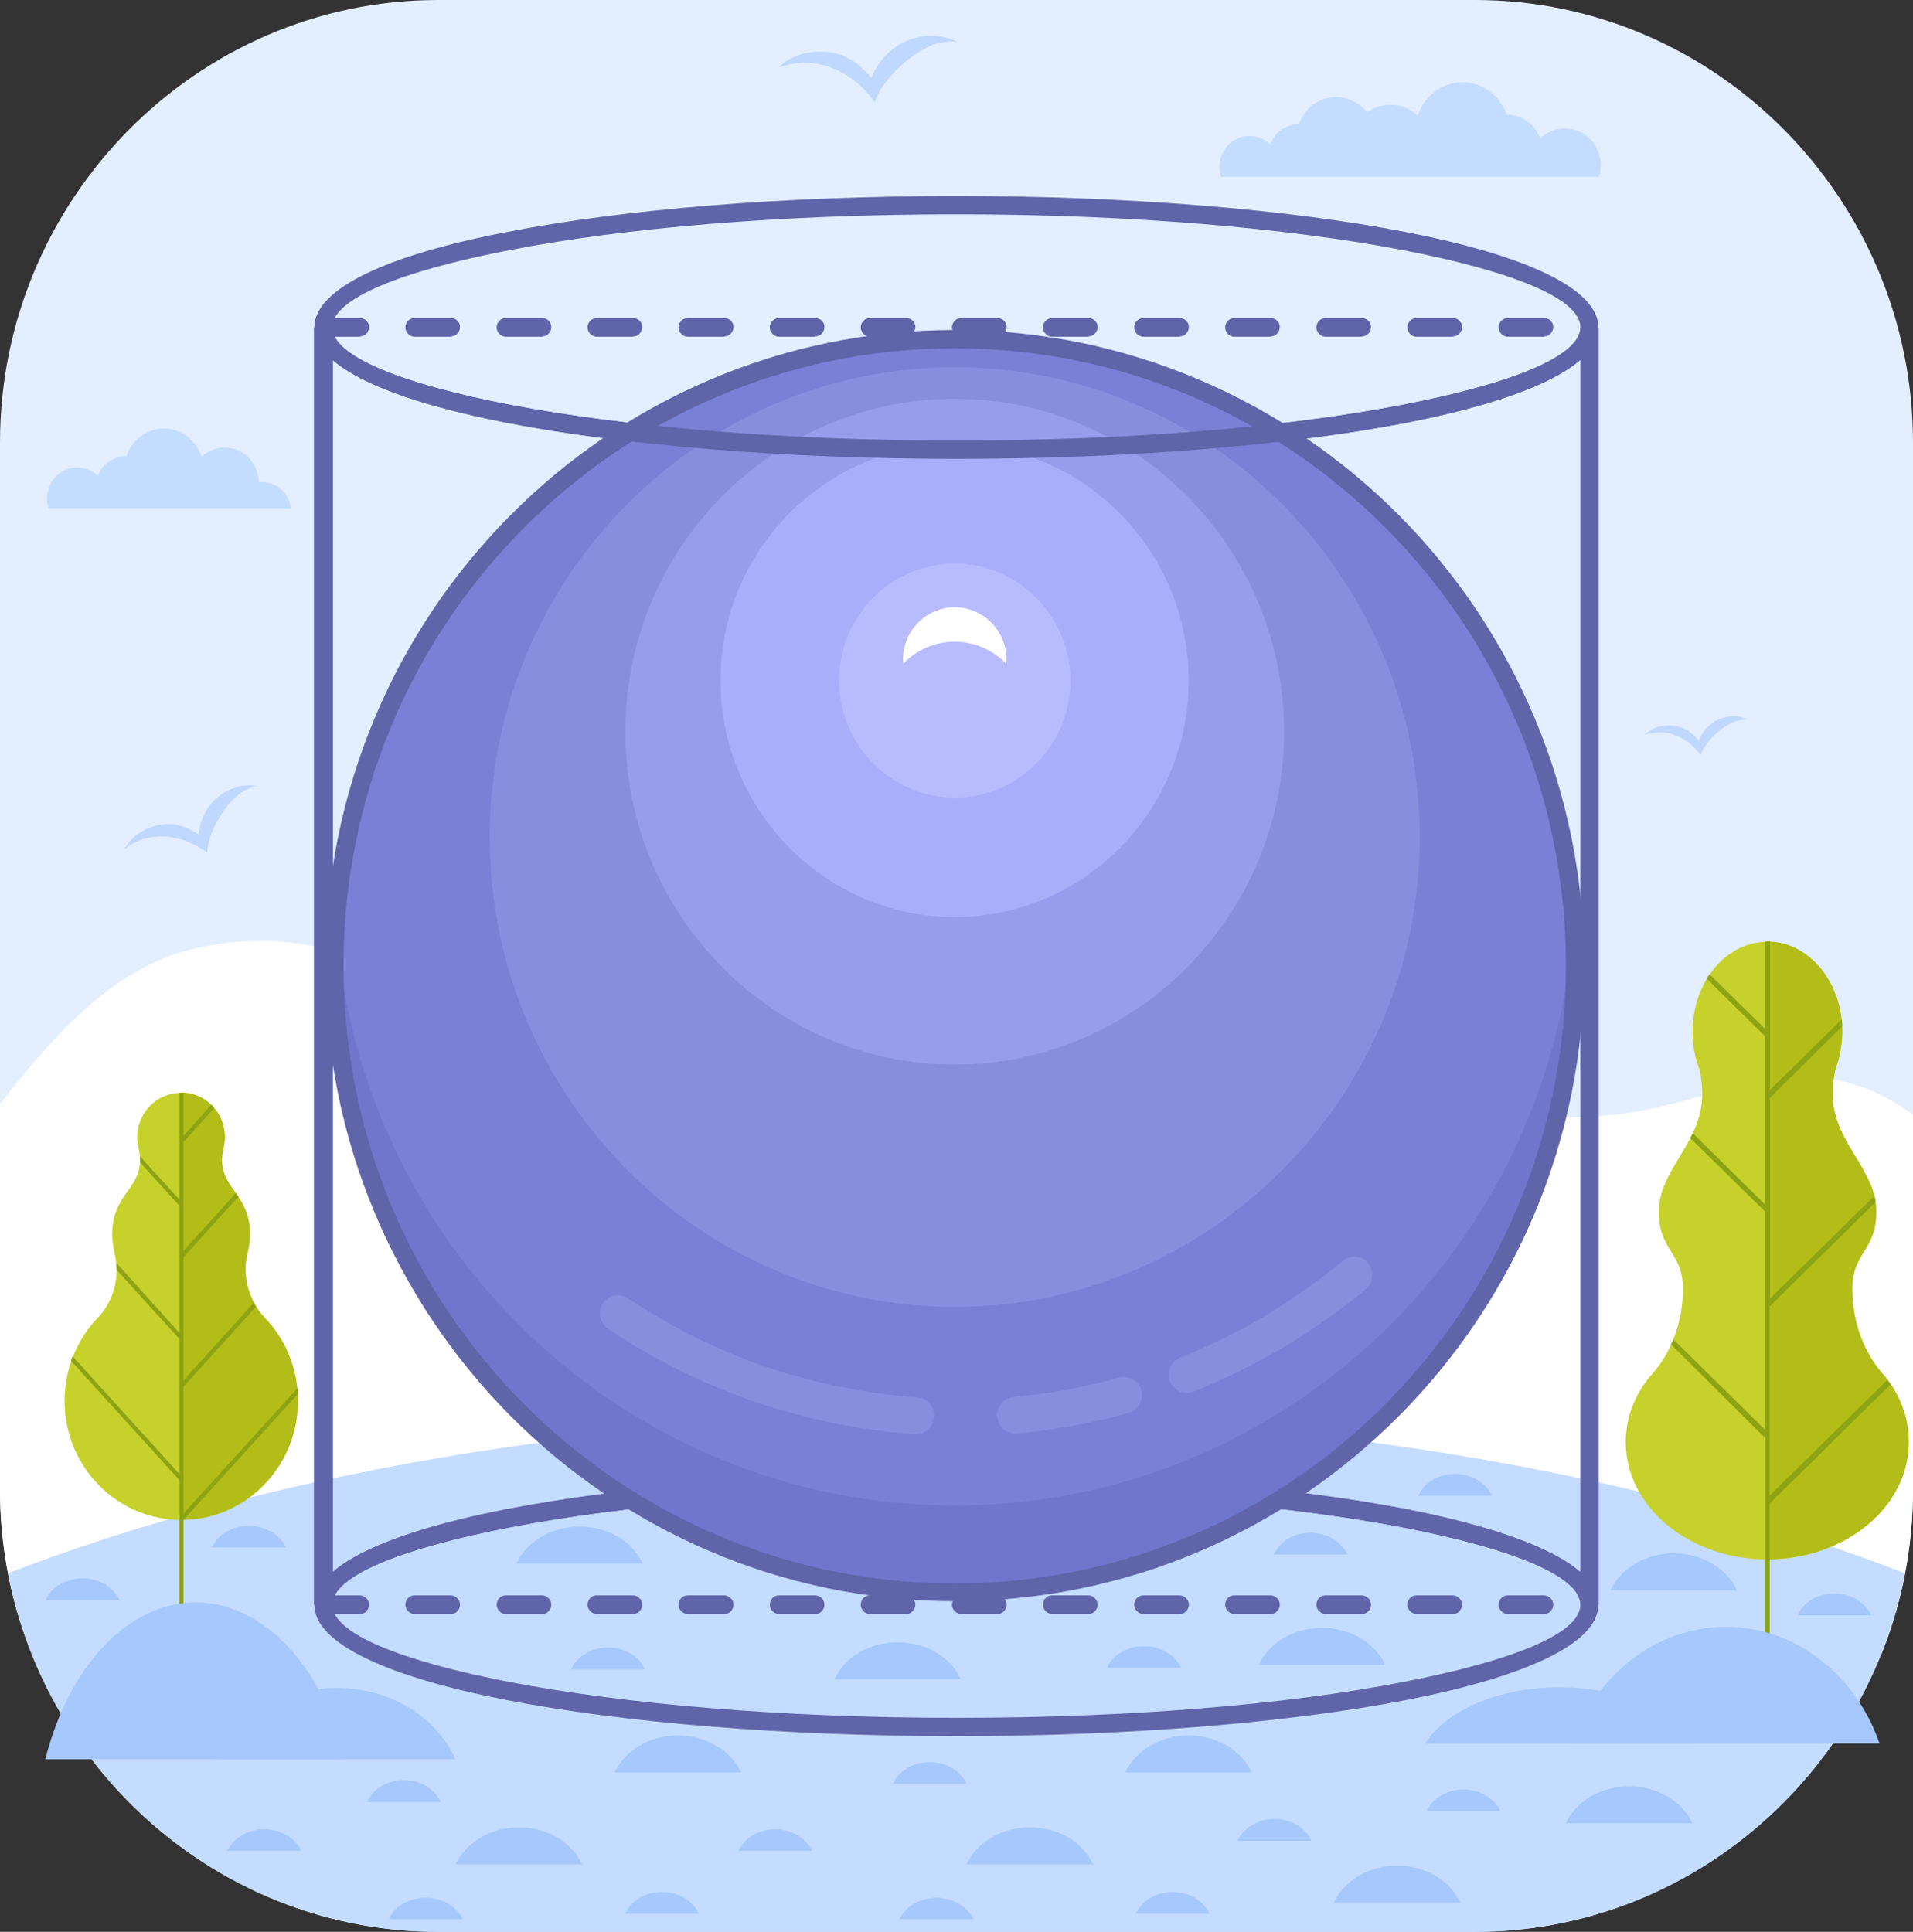 <?xml version="1.0" encoding="utf-8"?>
<!-- Generator: Adobe Illustrator 26.0.1, SVG Export Plug-In . SVG Version: 6.00 Build 0)  -->
<!DOCTYPE svg PUBLIC "-//W3C//DTD SVG 1.1//EN" "http://www.w3.org/Graphics/SVG/1.1/DTD/svg11.dtd">
<svg version="1.1" id="Слой_1" xmlns:x="http://ns.adobe.com/Extensibility/1.0/" xmlns:i="http://ns.adobe.com/AdobeIllustrator/10.0/" xmlns:graph="http://ns.adobe.com/Graphs/1.0/"
	 xmlns="http://www.w3.org/2000/svg" xmlns:xlink="http://www.w3.org/1999/xlink" x="0px" y="0px" width="595.3px" height="601.2px"
	 viewBox="0 0 595.3 601.2" style="enable-background:new 0 0 595.3 601.2;" xml:space="preserve">
<rect x="0" y="0" width="595.3" height="601.2" fill="#333333" stroke="none"/>
<style type="text/css">
	.st0{fill-rule:evenodd;clip-rule:evenodd;fill:#E3EEFF;}
	.st1{fill-rule:evenodd;clip-rule:evenodd;fill:#FFFFFF;}
	.st2{fill-rule:evenodd;clip-rule:evenodd;fill:#C4DCFF;}
	.st3{fill-rule:evenodd;clip-rule:evenodd;fill:#C6D12C;}
	.st4{fill-rule:evenodd;clip-rule:evenodd;fill:#B2BD17;}
	.st5{fill:#8EA314;}
	.st6{fill-rule:evenodd;clip-rule:evenodd;fill:#8EA314;}
	.st7{fill-rule:evenodd;clip-rule:evenodd;fill:#C0D7FF;}
	.st8{fill-rule:evenodd;clip-rule:evenodd;fill:#A6C8FC;}
	.st9{fill:#6064A8;}
	.st10{fill-rule:evenodd;clip-rule:evenodd;fill:#7076CC;}
	.st11{fill-rule:evenodd;clip-rule:evenodd;fill:#7A80D6;}
	.st12{fill-rule:evenodd;clip-rule:evenodd;fill:#888EDE;}
	.st13{fill-rule:evenodd;clip-rule:evenodd;fill:#979CED;}
	.st14{fill-rule:evenodd;clip-rule:evenodd;fill:#AAAEFA;}
	.st15{fill-rule:evenodd;clip-rule:evenodd;fill:#B8BCFF;}
	.st16{fill:#888EDE;}
</style>
<g>
	<path class="st0" d="M136.3,0H459c75,0,136.3,62,136.3,137.7v325.8c0,75.7-61.3,137.7-136.3,137.7H136.3
		c-75,0-136.3-62-136.3-137.7V137.7C0,62,61.3,0,136.3,0L136.3,0z"/>
	<path class="st1" d="M595.3,346.9v116.7c0,18.1-3.5,35.5-9.9,51.4c-54.7-7.3-115.2-22-139.9-24.3C287.7,476.3,157.2,502,6.3,504.7
		c-4.1-13-6.3-26.9-6.3-41.2V343.5c16.9-21.4,36-43.7,62.8-48.8c63-12.1,66.1,37.8,147.3,27.9c48.8-6,103.6-41.8,116.3-43.3
		c78.2-9.3,51.4,78.6,175,67.7C534.6,344,561.2,322,595.3,346.9L595.3,346.9z"/>
	<path class="st2" d="M592.8,489.6C580.6,553,525.1,601.2,459,601.2H136.3C70.2,601.2,14.6,553,2.5,489.6
		c78.9-30.5,182.2-49.1,295.1-49.1C410.7,440.5,513.9,459.1,592.8,489.6L592.8,489.6z"/>
	<path class="st3" d="M550,485.3c-24.3,0-44.1-16.3-44.1-36.5c0-7.6,2.8-14.7,7.7-20.6l0,0c6.2-6.7,10.1-16.3,10.1-27.1
		c0-11.4-7.5-11.8-7.5-24c0-13.2,13.5-21.4,13.5-36.6c0-2.7-0.3-5.3-0.9-7.8c-1.4-3.6-2.1-7.5-2.1-11.6c0-15.5,10.4-28,23.2-28
		s23.3,12.5,23.3,28c0,4.2-0.8,8.1-2.1,11.6c-0.6,2.5-0.9,5.1-0.9,7.8c0,15.1,13.6,23.4,13.6,36.6c0,12.3-7.5,12.7-7.5,24
		c0,10.8,3.9,20.5,10,27.1v0c4.8,5.8,7.6,12.9,7.6,20.6C594,469,574.3,485.3,550,485.3L550,485.3z"/>
	<path class="st4" d="M550,293c12.8,0,23.3,12.5,23.3,28c0,4.2-0.8,8.1-2.1,11.6c-0.6,2.5-0.9,5.1-0.9,7.8
		c0,15.1,13.6,23.4,13.6,36.6c0,12.3-7.5,12.7-7.5,24c0,10.8,3.9,20.5,10,27.1v0c4.8,5.8,7.6,12.9,7.6,20.6
		c0,20.2-19.7,36.5-44.1,36.5V293z"/>
	<path class="st5" d="M550.8,293v46.2l22.3-21.9c0.1,0.7,0.1,1.4,0.1,2.1l-22.4,22.1v62.7l32.5-32c0.1,0.6,0.3,1.3,0.3,1.9
		l-32.9,32.4v59.1l36.5-36c0.4,0.4,0.7,0.9,1,1.3l-37.5,37v48.6c-0.5-0.1-1.1-0.2-1.6-0.3v-68.9L520,418.4c0.2-0.5,0.5-1.1,0.7-1.6
		l28.5,28.1V377L526,354.2c0.3-0.5,0.5-1.1,0.8-1.5l22.4,22.1v-52.4l-18.1-17.8c0.3-0.5,0.6-1,0.9-1.4l17.2,16.9V293H550.8z"/>
	<path class="st5" d="M550,375.5l0.6,0.6l-0.6,0.6V375.5z M573.1,317.3c0.1,0.7,0.1,1.4,0.1,2.1l-22.6,22.4l-0.6-0.6V340
		L573.1,317.3z M583.3,372.2c0.1,0.6,0.3,1.3,0.3,1.9l-33.1,32.6l-0.6-0.6V405L583.3,372.2z M587.3,429.5c0.4,0.4,0.7,0.9,1,1.3
		l-37.8,37.2l-0.6-0.6v-1.2L587.3,429.5z M550,446.8v-1.1l0.6,0.6L550,446.8z M550,322.1v-1.2l0.6,0.5L550,322.1z"/>
	<path class="st3" d="M82,409.7c6.9,7,10.7,16.4,10.7,26.3c0,20.4-16.3,37-36.3,37c-20.1,0-36.3-16.6-36.3-37
		c0-10.4,4.2-19.8,10.9-26.5c3.3-3.8,5.3-8.8,5.3-14.3c0-3.9-1.4-7-1.4-10.9c0-12.6,8.7-14.1,8.7-23.3c0-2.5-0.9-4.5-0.9-7
		c0-7.7,6.1-13.9,13.6-13.9c7.5,0,13.6,6.2,13.6,13.9c0,2.5-0.9,4.5-0.9,7c0,9.3,8.7,10.8,8.7,23.3c0,3.9-1.4,7.1-1.4,10.9
		C76.5,400.8,78.6,405.9,82,409.7L82,409.7z"/>
	<path class="st4" d="M82,409.7c6.9,7,10.7,16.4,10.7,26.3c0,20.4-16.2,37-36.3,37v-133c7.5,0,13.6,6.2,13.6,13.9
		c0,2.5-0.9,4.5-0.9,7c0,9.3,8.7,10.8,8.7,23.3c0,3.9-1.4,7.1-1.4,10.9C76.5,400.8,78.6,405.9,82,409.7L82,409.7z"/>
	<path class="st6" d="M57.1,502.3V340.1h-1.3v161.8C56.2,502,56.6,502.1,57.1,502.3L57.1,502.3z"/>
	<path class="st6" d="M56.9,391.5l17.3-19.1c-0.3-0.4-0.5-0.8-0.8-1.1l-16.5,18.2V391.5z"/>
	<path class="st6" d="M56.9,431.8l22.8-25.2c-0.3-0.4-0.5-0.8-0.7-1.2l-22.1,24.4V431.8z"/>
	<path class="st6" d="M57,473.1l35.7-39.3c0-0.6-0.1-1.2-0.1-1.8l-35.6,39.1L57,473.1L57,473.1z"/>
	<path class="st6" d="M56.9,461.8l-34.8-38.3c0.1-0.5,0.3-0.9,0.5-1.4l34.2,37.7V461.8z"/>
	<path class="st6" d="M56.9,417.9l-20.6-22.7v-0.1c0-0.7-0.1-1.4-0.1-2.1L56.9,416V417.9z"/>
	<path class="st6" d="M56.9,376.4l-13.3-14.6c0-0.3,0-0.5,0-0.8c0-0.5,0-0.9-0.1-1.2l13.4,14.7V376.4z"/>
	<path class="st6" d="M56.9,355.6l9.8-10.8c-0.3-0.3-0.6-0.7-0.9-1l-8.8,9.8V355.6L56.9,355.6z"/>
	<path class="st7" d="M45.1,258.2c6.4-3,11.7-1.9,16.7,1.5c0.6-5.3,3.2-10.9,9.6-13.9c2.8-1.3,5.9-1.7,8.7-1.2
		c-1.4,0.3,0.2-0.6-4.1,1.5c-4.3,2.1-11.3,11.7-11.5,19.3c-6.2-4.8-14.9-6.8-22.1-3.4c-1.3,0.6-2.6,1.4-3.7,2.3
		C40.1,261.7,42.3,259.6,45.1,258.2L45.1,258.2z"/>
	<path class="st7" d="M517.5,225.9c5-0.7,8.4,1.2,11.1,4.6c1.5-3.5,4.5-6.8,9.4-7.5c2.2-0.3,4.4,0.1,6.2,1.1c-1-0.1,0.3-0.4-3.1,0.1
		c-3.4,0.5-10.1,5.6-11.9,10.8c-3.2-4.6-8.8-7.8-14.4-7c-1,0.1-2.1,0.4-3,0.7C513.3,227.2,515.3,226.2,517.5,225.9L517.5,225.9z"/>
	<path class="st8" d="M537.1,506.3c21.8,0,40.5,15.1,47.8,36.3h-95.6C496.5,521.4,515.2,506.3,537.1,506.3L537.1,506.3z"/>
	<path class="st8" d="M485.3,525.1c19,0,35.3,7.3,41.7,17.5h-83.5C449.9,532.4,466.2,525.1,485.3,525.1L485.3,525.1z"/>
	<path class="st8" d="M60.9,498.7c21.3,0,39.5,20.2,46.7,48.8H14.1C21.3,519,39.5,498.7,60.9,498.7L60.9,498.7z"/>
	<path class="st8" d="M104.8,525.3c16.8,0,31.2,9.2,36.9,22.2H67.9C73.5,534.5,87.9,525.3,104.8,525.3L104.8,525.3z"/>
	<path class="st8" d="M320.5,568.7c9,0,16.6,4.8,19.6,11.5h-39.3C303.8,573.5,311.5,568.7,320.5,568.7L320.5,568.7z"/>
	<path class="st2" d="M425.4,35c-2.2-2.9-5.7-4.8-9.6-4.8c-5.4,0-10,3.6-11.6,8.5h-0.1c-4,0-7.5,2.6-8.8,6.2c-1.7-1.6-4-2.6-6.5-2.6
		c-5.2,0-9.3,4.3-9.3,9.6c0,1.1,0.1,2.1,0.5,3.1h33.5h4.6h37.1h2.6h39.7c0.4-1.2,0.6-2.4,0.6-3.7c0-6.2-4.9-11.3-11.1-11.3
		c-3,0-5.7,1.2-7.7,3.1c-1.6-4.3-5.6-7.4-10.4-7.4h-0.1c-1.9-5.8-7.3-10.1-13.7-10.1c-6.5,0-12,4.4-13.9,10.4
		c-2.2-2.1-5.2-3.4-8.5-3.4C429.9,32.6,427.4,33.5,425.4,35L425.4,35z"/>
	<path class="st8" d="M369.9,540.1c8.9,0,16.6,4.8,19.6,11.5h-39.3C353.3,544.9,360.9,540.1,369.9,540.1L369.9,540.1z"/>
	<path class="st8" d="M396.6,566.1c5.2,0,9.7,2.8,11.5,6.8h-23C386.9,568.9,391.4,566.1,396.6,566.1L396.6,566.1z"/>
	<path class="st8" d="M291.4,590.6c5.2,0,9.7,2.8,11.5,6.7h-23C281.7,593.4,286.2,590.6,291.4,590.6L291.4,590.6z"/>
	<path class="st8" d="M289.3,548.4c5.2,0,9.7,2.8,11.5,6.7h-22.9C279.6,551.2,284.1,548.4,289.3,548.4L289.3,548.4z"/>
	<path class="st8" d="M241.2,569.3c5.2,0,9.7,2.8,11.5,6.7h-22.9C231.5,572.1,236,569.3,241.2,569.3L241.2,569.3z"/>
	<path class="st2" d="M90.5,158.2c-0.5-4.6-4.4-8.2-9.1-8.2c-0.3,0-0.6,0-0.9,0c-0.1-5.9-4.8-10.7-10.6-10.7c-2.8,0-5.3,1.1-7.2,2.9
		c-1.6-5.1-6.2-8.8-11.7-8.8c-5.4,0-10,3.6-11.6,8.5h-0.1c-4,0-7.5,2.6-8.8,6.2c-1.7-1.6-3.9-2.6-6.5-2.6c-5.2,0-9.3,4.3-9.3,9.6
		c0,1.1,0.1,2.1,0.5,3.1h33.5h4.6H90.5z"/>
	<path class="st8" d="M364.9,588.8c5.2,0,9.7,2.8,11.5,6.8h-22.9C355.2,591.6,359.7,588.8,364.9,588.8L364.9,588.8z"/>
	<path class="st8" d="M161.5,568.7c9,0,16.6,4.8,19.6,11.5h-39.3C144.9,573.5,152.6,568.7,161.5,568.7L161.5,568.7z"/>
	<path class="st8" d="M211,540.1c8.9,0,16.6,4.8,19.6,11.5h-39.3C194.3,544.9,202,540.1,211,540.1L211,540.1z"/>
	<path class="st8" d="M455.4,556.9c5.2,0,9.7,2.8,11.5,6.7h-22.9C445.7,559.7,450.2,556.9,455.4,556.9L455.4,556.9z"/>
	<path class="st8" d="M132.5,590.6c5.2,0,9.7,2.8,11.5,6.7h-23C122.7,593.4,127.2,590.6,132.5,590.6L132.5,590.6z"/>
	<path class="st8" d="M125.7,554c5.2,0,9.7,2.8,11.5,6.8h-22.9C115.9,556.8,120.4,554,125.7,554L125.7,554z"/>
	<path class="st8" d="M82.3,569.3c5.2,0,9.7,2.8,11.5,6.7H70.8C72.5,572.1,77,569.3,82.3,569.3L82.3,569.3z"/>
	<path class="st8" d="M206,588.8c5.2,0,9.7,2.8,11.5,6.8h-22.9C196.2,591.6,200.7,588.8,206,588.8L206,588.8z"/>
	<path class="st8" d="M434.8,580.6c8.9,0,16.6,4.8,19.6,11.5h-39.3C418.2,585.4,425.8,580.6,434.8,580.6L434.8,580.6z"/>
	<path class="st8" d="M507,555.9c8.9,0,16.6,4.8,19.6,11.5h-39.3C490.3,560.7,498,555.9,507,555.9L507,555.9z"/>
	<path class="st9" d="M497.5,101.9v397.5h-5.7c0-8.9-21.2-17.5-55.4-24.1c-35.5-6.8-84.5-11.1-138.8-11.1
		c-54.2,0-103.3,4.2-138.8,11.1c-34.2,6.6-55.4,15.2-55.4,24.1h-5.7V101.9h5.7c0,8.9,21.2,17.5,55.4,24.1
		c35.5,6.8,84.6,11.1,138.8,11.1c54.3,0,103.3-4.2,138.8-11.1c34.2-6.6,55.4-15.2,55.4-24.1H497.5z M491.8,489.2V112
		c-9,7.8-28.1,14.5-54.3,19.6c-35.8,6.9-85.3,11.2-139.8,11.2s-104-4.3-139.8-11.2c-26.2-5.1-45.4-11.8-54.3-19.6v377.2
		c9-7.8,28.1-14.5,54.3-19.6c35.8-6.9,85.3-11.2,139.8-11.2s104,4.3,139.8,11.2C463.7,474.7,482.9,481.5,491.8,489.2L491.8,489.2z"
		/>
	<path class="st9" d="M297.6,458.5c54.6,0,104,4.3,139.8,11.2c37.1,7.2,60,17.6,60,29.7c0,12.1-22.9,22.5-60,29.7
		c-35.8,6.9-85.3,11.2-139.8,11.2s-104-4.3-139.8-11.2c-37.1-7.2-60-17.6-60-29.7c0-12.1,22.9-22.6,60-29.7
		C193.6,462.8,243.1,458.5,297.6,458.5L297.6,458.5z M436.4,475.3c-35.5-6.8-84.5-11.1-138.8-11.1c-54.2,0-103.3,4.2-138.8,11.1
		c-34.2,6.6-55.4,15.2-55.4,24.1c0,8.9,21.2,17.5,55.4,24.1c35.5,6.8,84.6,11.1,138.8,11.1c54.3,0,103.3-4.2,138.8-11.1
		c34.2-6.6,55.4-15.1,55.4-24.1C491.8,490.5,470.6,481.9,436.4,475.3L436.4,475.3z"/>
	<path class="st10" d="M297.1,495.5c106.3,0,193.1-87.6,193.1-195s-86.7-195-193.1-195S104,193.1,104,300.5S190.8,495.5,297.1,495.5
		L297.1,495.5z"/>
	<path class="st11" d="M297.1,105.5c102.1,0,185.7,80.1,192.6,181.5c-6.9,101.4-90.5,181.5-192.6,181.5S111.4,388.4,104.5,287
		C111.4,185.6,195,105.5,297.1,105.5L297.1,105.5z"/>
	<path class="st12" d="M297.1,406.7c79.7,0,144.7-65.7,144.7-146.2s-65-146.2-144.7-146.2c-79.7,0-144.7,65.7-144.7,146.2
		S217.4,406.7,297.1,406.7L297.1,406.7z"/>
	<path class="st13" d="M297.1,331.3c56.5,0,102.5-46.5,102.5-103.6c0-57.1-46.1-103.6-102.5-103.6c-56.5,0-102.5,46.5-102.5,103.6
		C194.6,284.8,240.6,331.3,297.1,331.3L297.1,331.3z"/>
	<path class="st14" d="M297.1,285.4c40.1,0,72.8-33,72.8-73.6c0-40.5-32.7-73.6-72.8-73.6s-72.9,33-72.9,73.6
		C224.2,252.3,257,285.4,297.1,285.4L297.1,285.4z"/>
	<path class="st15" d="M297.1,248.2c19.8,0,36-16.3,36-36.4c0-20-16.2-36.4-36-36.4c-19.8,0-36,16.3-36,36.4
		C261.1,231.8,277.3,248.2,297.1,248.2L297.1,248.2z"/>
	<path class="st9" d="M297.1,102.7c54.1,0,103.1,22.2,138.5,57.9c35.4,35.8,57.4,85.3,57.4,139.9c0,54.6-21.9,104.1-57.4,139.9
		c-35.5,35.8-84.4,57.9-138.5,57.9c-54.1,0-103.1-22.2-138.5-57.9c-35.4-35.8-57.4-85.3-57.4-139.9c0-54.6,21.9-104.1,57.4-139.9
		C194,124.8,243,102.7,297.1,102.7L297.1,102.7z M431.6,164.7c-34.4-34.8-82-56.3-134.5-56.3S197,129.9,162.6,164.7
		c-34.4,34.8-55.7,82.8-55.7,135.9c0,53.1,21.3,101.1,55.7,135.9c34.4,34.8,82,56.3,134.5,56.3s100.1-21.5,134.5-56.3
		c34.4-34.8,55.7-82.8,55.7-135.9C487.3,247.5,466,199.4,431.6,164.7L431.6,164.7z"/>
	<path class="st9" d="M297.6,61c54.6,0,104,4.3,139.8,11.2c37.1,7.2,60,17.6,60,29.7c0,12.1-22.9,22.5-60,29.7
		c-35.8,6.9-85.3,11.2-139.8,11.2s-104-4.3-139.8-11.2c-37.1-7.2-60-17.6-60-29.7c0-12.1,22.9-22.6,60-29.7
		C193.6,65.2,243.1,61,297.6,61L297.6,61z M436.4,77.8c-35.5-6.8-84.5-11.1-138.8-11.1c-54.2,0-103.3,4.2-138.8,11.1
		c-34.2,6.6-55.4,15.2-55.4,24.1c0,8.9,21.2,17.5,55.4,24.1c35.5,6.8,84.6,11.1,138.8,11.1c54.3,0,103.3-4.2,138.8-11.1
		c34.2-6.6,55.4-15.2,55.4-24.1C491.8,92.9,470.6,84.4,436.4,77.8L436.4,77.8z"/>
	<path class="st9" d="M480.5,104.7c2.6,0,3.9-3.4,1.8-5.1c-0.5-0.4-1.1-0.6-1.8-0.6h-11.3c-2.6,0-3.9,3.3-1.8,5.1
		c0.5,0.4,1.1,0.7,1.8,0.7H480.5z M452.1,104.7c2.6,0,3.9-3.4,1.8-5.1c-0.5-0.4-1.1-0.6-1.8-0.6h-11.3c-2.6,0-3.9,3.3-1.8,5.1
		c0.5,0.4,1.1,0.7,1.8,0.7H452.1z M423.8,104.7c2.6,0,3.9-3.4,1.8-5.1c-0.5-0.4-1.1-0.6-1.8-0.6h-11.3c-2.6,0-3.9,3.3-1.8,5.1
		c0.5,0.4,1.1,0.7,1.8,0.7H423.8z M395.4,104.7c2.6,0,3.9-3.4,1.8-5.1c-0.5-0.4-1.1-0.6-1.8-0.6h-11.3c-2.6,0-3.9,3.3-1.8,5.1
		c0.5,0.4,1.1,0.7,1.8,0.7H395.4z M367.1,104.7c2.6,0,3.9-3.4,1.8-5.1c-0.5-0.4-1.1-0.6-1.8-0.6h-11.3c-2.6,0-3.9,3.3-1.8,5.1
		c0.5,0.4,1.1,0.7,1.8,0.7H367.1z M338.7,104.7c2.6,0,3.9-3.4,1.8-5.1c-0.5-0.4-1.1-0.6-1.8-0.6h-11.3c-2.6,0-3.9,3.3-1.8,5.1
		c0.5,0.4,1.1,0.7,1.8,0.7H338.7z M310.4,104.7c2.6,0,3.9-3.4,1.8-5.1c-0.5-0.4-1.1-0.6-1.8-0.6h-11.3c-2.6,0-3.9,3.3-1.8,5.1
		c0.5,0.4,1.1,0.7,1.8,0.7H310.4z M282,104.7c2.6,0,3.9-3.4,1.8-5.1c-0.5-0.4-1.1-0.6-1.8-0.6h-11.3c-2.6,0-3.9,3.3-1.8,5.1
		c0.5,0.4,1.1,0.7,1.8,0.7H282z M253.7,104.7c2.6,0,3.9-3.4,1.8-5.1c-0.5-0.4-1.1-0.6-1.8-0.6h-11.3c-2.6,0-3.9,3.3-1.8,5.1
		c0.5,0.4,1.1,0.7,1.8,0.7H253.7z M225.4,104.7c2.6,0,3.9-3.4,1.8-5.1c-0.5-0.4-1.1-0.6-1.8-0.6H214c-2.6,0-3.9,3.3-1.8,5.1
		c0.5,0.4,1.1,0.7,1.8,0.7H225.4z M197,104.7c2.6,0,3.9-3.4,1.8-5.1c-0.5-0.4-1.1-0.6-1.8-0.6h-11.3c-2.6,0-3.9,3.3-1.8,5.1
		c0.5,0.4,1.1,0.7,1.8,0.7H197z M168.7,104.7c2.6,0,3.9-3.4,1.8-5.1c-0.5-0.4-1.1-0.6-1.8-0.6h-11.3c-2.6,0-3.9,3.3-1.8,5.1
		c0.5,0.4,1.1,0.7,1.8,0.7H168.7z M140.3,104.7c2.6,0,3.9-3.4,1.8-5.1c-0.5-0.4-1.1-0.6-1.8-0.6H129c-2.6,0-3.9,3.3-1.8,5.1
		c0.5,0.4,1.1,0.7,1.8,0.7H140.3z M112,104.7c2.6,0,3.9-3.4,1.8-5.1c-0.5-0.4-1.1-0.6-1.8-0.6h-11.3c-2.6,0-3.9,3.3-1.8,5.1
		c0.5,0.4,1.1,0.7,1.8,0.7H112z"/>
	<path class="st9" d="M480.5,502.3c2.6,0,3.9-3.4,1.8-5.1c-0.5-0.4-1.1-0.7-1.8-0.7h-11.3c-2.6,0-3.9,3.3-1.8,5.1
		c0.5,0.4,1.1,0.7,1.8,0.7H480.5z M452.1,502.3c2.6,0,3.9-3.4,1.8-5.1c-0.5-0.4-1.1-0.7-1.8-0.7h-11.3c-2.6,0-3.9,3.3-1.8,5.1
		c0.5,0.4,1.1,0.7,1.8,0.7H452.1z M423.8,502.3c2.6,0,3.9-3.4,1.8-5.1c-0.5-0.4-1.1-0.7-1.8-0.7h-11.3c-2.6,0-3.9,3.3-1.8,5.1
		c0.5,0.4,1.1,0.7,1.8,0.7H423.8z M395.4,502.3c2.6,0,3.9-3.4,1.8-5.1c-0.5-0.4-1.1-0.7-1.8-0.7h-11.3c-2.6,0-3.9,3.3-1.8,5.1
		c0.5,0.4,1.1,0.7,1.8,0.7H395.4z M367.1,502.3c2.6,0,3.9-3.4,1.8-5.1c-0.5-0.4-1.1-0.7-1.8-0.7h-11.3c-2.6,0-3.9,3.3-1.8,5.1
		c0.5,0.4,1.1,0.7,1.8,0.7H367.1z M338.7,502.3c2.6,0,3.9-3.4,1.8-5.1c-0.5-0.4-1.1-0.7-1.8-0.7h-11.3c-2.6,0-3.9,3.3-1.8,5.1
		c0.5,0.4,1.1,0.7,1.8,0.7H338.7z M310.4,502.3c2.6,0,3.9-3.4,1.8-5.1c-0.5-0.4-1.1-0.7-1.8-0.7h-11.3c-2.6,0-3.9,3.3-1.8,5.1
		c0.5,0.4,1.1,0.7,1.8,0.7H310.4z M282,502.3c2.6,0,3.9-3.4,1.8-5.1c-0.5-0.4-1.1-0.7-1.8-0.7h-11.3c-2.6,0-3.9,3.3-1.8,5.1
		c0.5,0.4,1.1,0.7,1.8,0.7H282z M253.7,502.3c2.6,0,3.9-3.4,1.8-5.1c-0.5-0.4-1.1-0.7-1.8-0.7h-11.3c-2.6,0-3.9,3.3-1.8,5.1
		c0.5,0.4,1.1,0.7,1.8,0.7H253.7z M225.4,502.3c2.6,0,3.9-3.4,1.8-5.1c-0.5-0.4-1.1-0.7-1.8-0.7H214c-2.6,0-3.9,3.3-1.8,5.1
		c0.5,0.4,1.1,0.7,1.8,0.7H225.4z M197,502.3c2.6,0,3.9-3.4,1.8-5.1c-0.5-0.4-1.1-0.7-1.8-0.7h-11.3c-2.6,0-3.9,3.3-1.8,5.1
		c0.5,0.4,1.1,0.7,1.8,0.7H197z M168.7,502.3c2.6,0,3.9-3.4,1.8-5.1c-0.5-0.4-1.1-0.7-1.8-0.7h-11.3c-2.6,0-3.9,3.3-1.8,5.1
		c0.5,0.4,1.1,0.7,1.8,0.7H168.7z M140.3,502.3c2.6,0,3.9-3.4,1.8-5.1c-0.5-0.4-1.1-0.7-1.8-0.7H129c-2.6,0-3.9,3.3-1.8,5.1
		c0.5,0.4,1.1,0.7,1.8,0.7H140.3z M112,502.3c2.6,0,3.9-3.4,1.8-5.1c-0.5-0.4-1.1-0.7-1.8-0.7h-11.3c-2.6,0-3.9,3.3-1.8,5.1
		c0.5,0.4,1.1,0.7,1.8,0.7H112z"/>
	<path class="st1" d="M297.1,189c8.9,0,16.1,7.3,16.1,16.2c0,0.5,0,0.9-0.1,1.3c-4.1-4.2-9.8-6.8-16-6.8c-6.3,0-11.9,2.6-16,6.8
		c0-0.5-0.1-0.9-0.1-1.3C281,196.3,288.2,189,297.1,189L297.1,189z"/>
	<path class="st16" d="M417.9,392.4c2.4-2,6-1.7,7.9,0.8s1.6,6-0.8,8c-8,6.7-16.6,12.7-25.6,18.1c-9,5.3-18.3,9.9-28,13.8
		c-2.9,1.1-6.2-0.3-7.3-3.2c-1.1-2.9,0.3-6.3,3.2-7.4c9.2-3.7,18.1-8,26.4-13C402.2,404.3,410.3,398.6,417.9,392.4L417.9,392.4z
		 M348.3,428.7c3-0.8,6.1,1,6.9,4c0.8,3-1,6.2-4,7c-5.8,1.6-11.6,2.9-17.2,4c-0.2,0-0.3,0.1-0.5,0.1c-5.8,1-11.5,1.8-17.1,2.3
		c-3.1,0.3-5.9-2.1-6.1-5.2c-0.3-3.1,2-5.9,5.2-6.2c5.6-0.5,10.9-1.2,16.1-2.1c0.1,0,0.3-0.1,0.5-0.1
		C337.8,431.4,343.2,430.1,348.3,428.7L348.3,428.7z M285.4,434.9c3.1,0.2,5.5,2.9,5.2,6.1c-0.2,3.1-2.9,5.5-6,5.3
		c-17.3-1.2-34-4.7-49.8-10.1c-16.3-5.6-31.6-13.3-45.6-22.7c-2.6-1.7-3.3-5.3-1.6-7.9c1.7-2.6,5.2-3.3,7.8-1.6
		c13.3,8.9,27.7,16.1,43,21.4C253.4,430.4,269.1,433.7,285.4,434.9L285.4,434.9z"/>
	<path class="st8" d="M520.9,483.4c8.9,0,16.6,4.8,19.6,11.5h-39.3C504.2,488.2,511.9,483.4,520.9,483.4L520.9,483.4z"/>
	<path class="st8" d="M570.8,495.9c5.2,0,9.7,2.8,11.5,6.8h-22.9C561.1,498.7,565.6,495.9,570.8,495.9L570.8,495.9z"/>
	<path class="st8" d="M452.8,458.7c5.2,0,9.7,2.8,11.5,6.8h-22.9C443.1,461.5,447.5,458.7,452.8,458.7L452.8,458.7z"/>
	<path class="st8" d="M356,512.3c5.2,0,9.7,2.8,11.5,6.7h-23C346.3,515.1,350.7,512.3,356,512.3L356,512.3z"/>
	<path class="st8" d="M279.4,511.1c9,0,16.6,4.8,19.6,11.5h-39.3C262.7,515.8,270.4,511.1,279.4,511.1L279.4,511.1z"/>
	<path class="st8" d="M407.8,477c5.2,0,9.7,2.8,11.5,6.8h-22.9C398.1,479.8,402.6,477,407.8,477L407.8,477z"/>
	<path class="st8" d="M411.4,506.6c9,0,16.6,4.8,19.6,11.5h-39.3C394.8,511.4,402.4,506.6,411.4,506.6L411.4,506.6z"/>
	<path class="st8" d="M180.4,475.1c9,0,16.6,4.8,19.6,11.5h-39.3C163.7,479.9,171.4,475.1,180.4,475.1L180.4,475.1z"/>
	<path class="st8" d="M189.2,512.7c5.2,0,9.7,2.8,11.5,6.8h-23C179.5,515.5,184,512.7,189.2,512.7L189.2,512.7z"/>
	<path class="st8" d="M25.7,491.2c5.2,0,9.7,2.8,11.5,6.8H14.2C15.9,494,20.4,491.2,25.7,491.2L25.7,491.2z"/>
	<path class="st8" d="M77.5,474.9c5.2,0,9.7,2.8,11.5,6.7H66C67.7,477.6,72.2,474.9,77.5,474.9L77.5,474.9z"/>
	<path class="st7" d="M252,16.3c8.6-1.2,14.4,2.1,19.1,7.9c2.6-6,7.7-11.7,16.3-12.9c3.8-0.5,7.5,0.2,10.7,1.8
		c-1.8-0.1,0.5-0.6-5.4,0.2c-5.8,0.8-17.5,9.6-20.5,18.5c-5.5-8-15.2-13.5-24.7-12.1c-1.8,0.3-3.6,0.7-5.2,1.3
		C244.8,18.6,248.1,16.8,252,16.3L252,16.3z"/>
</g>
</svg>
